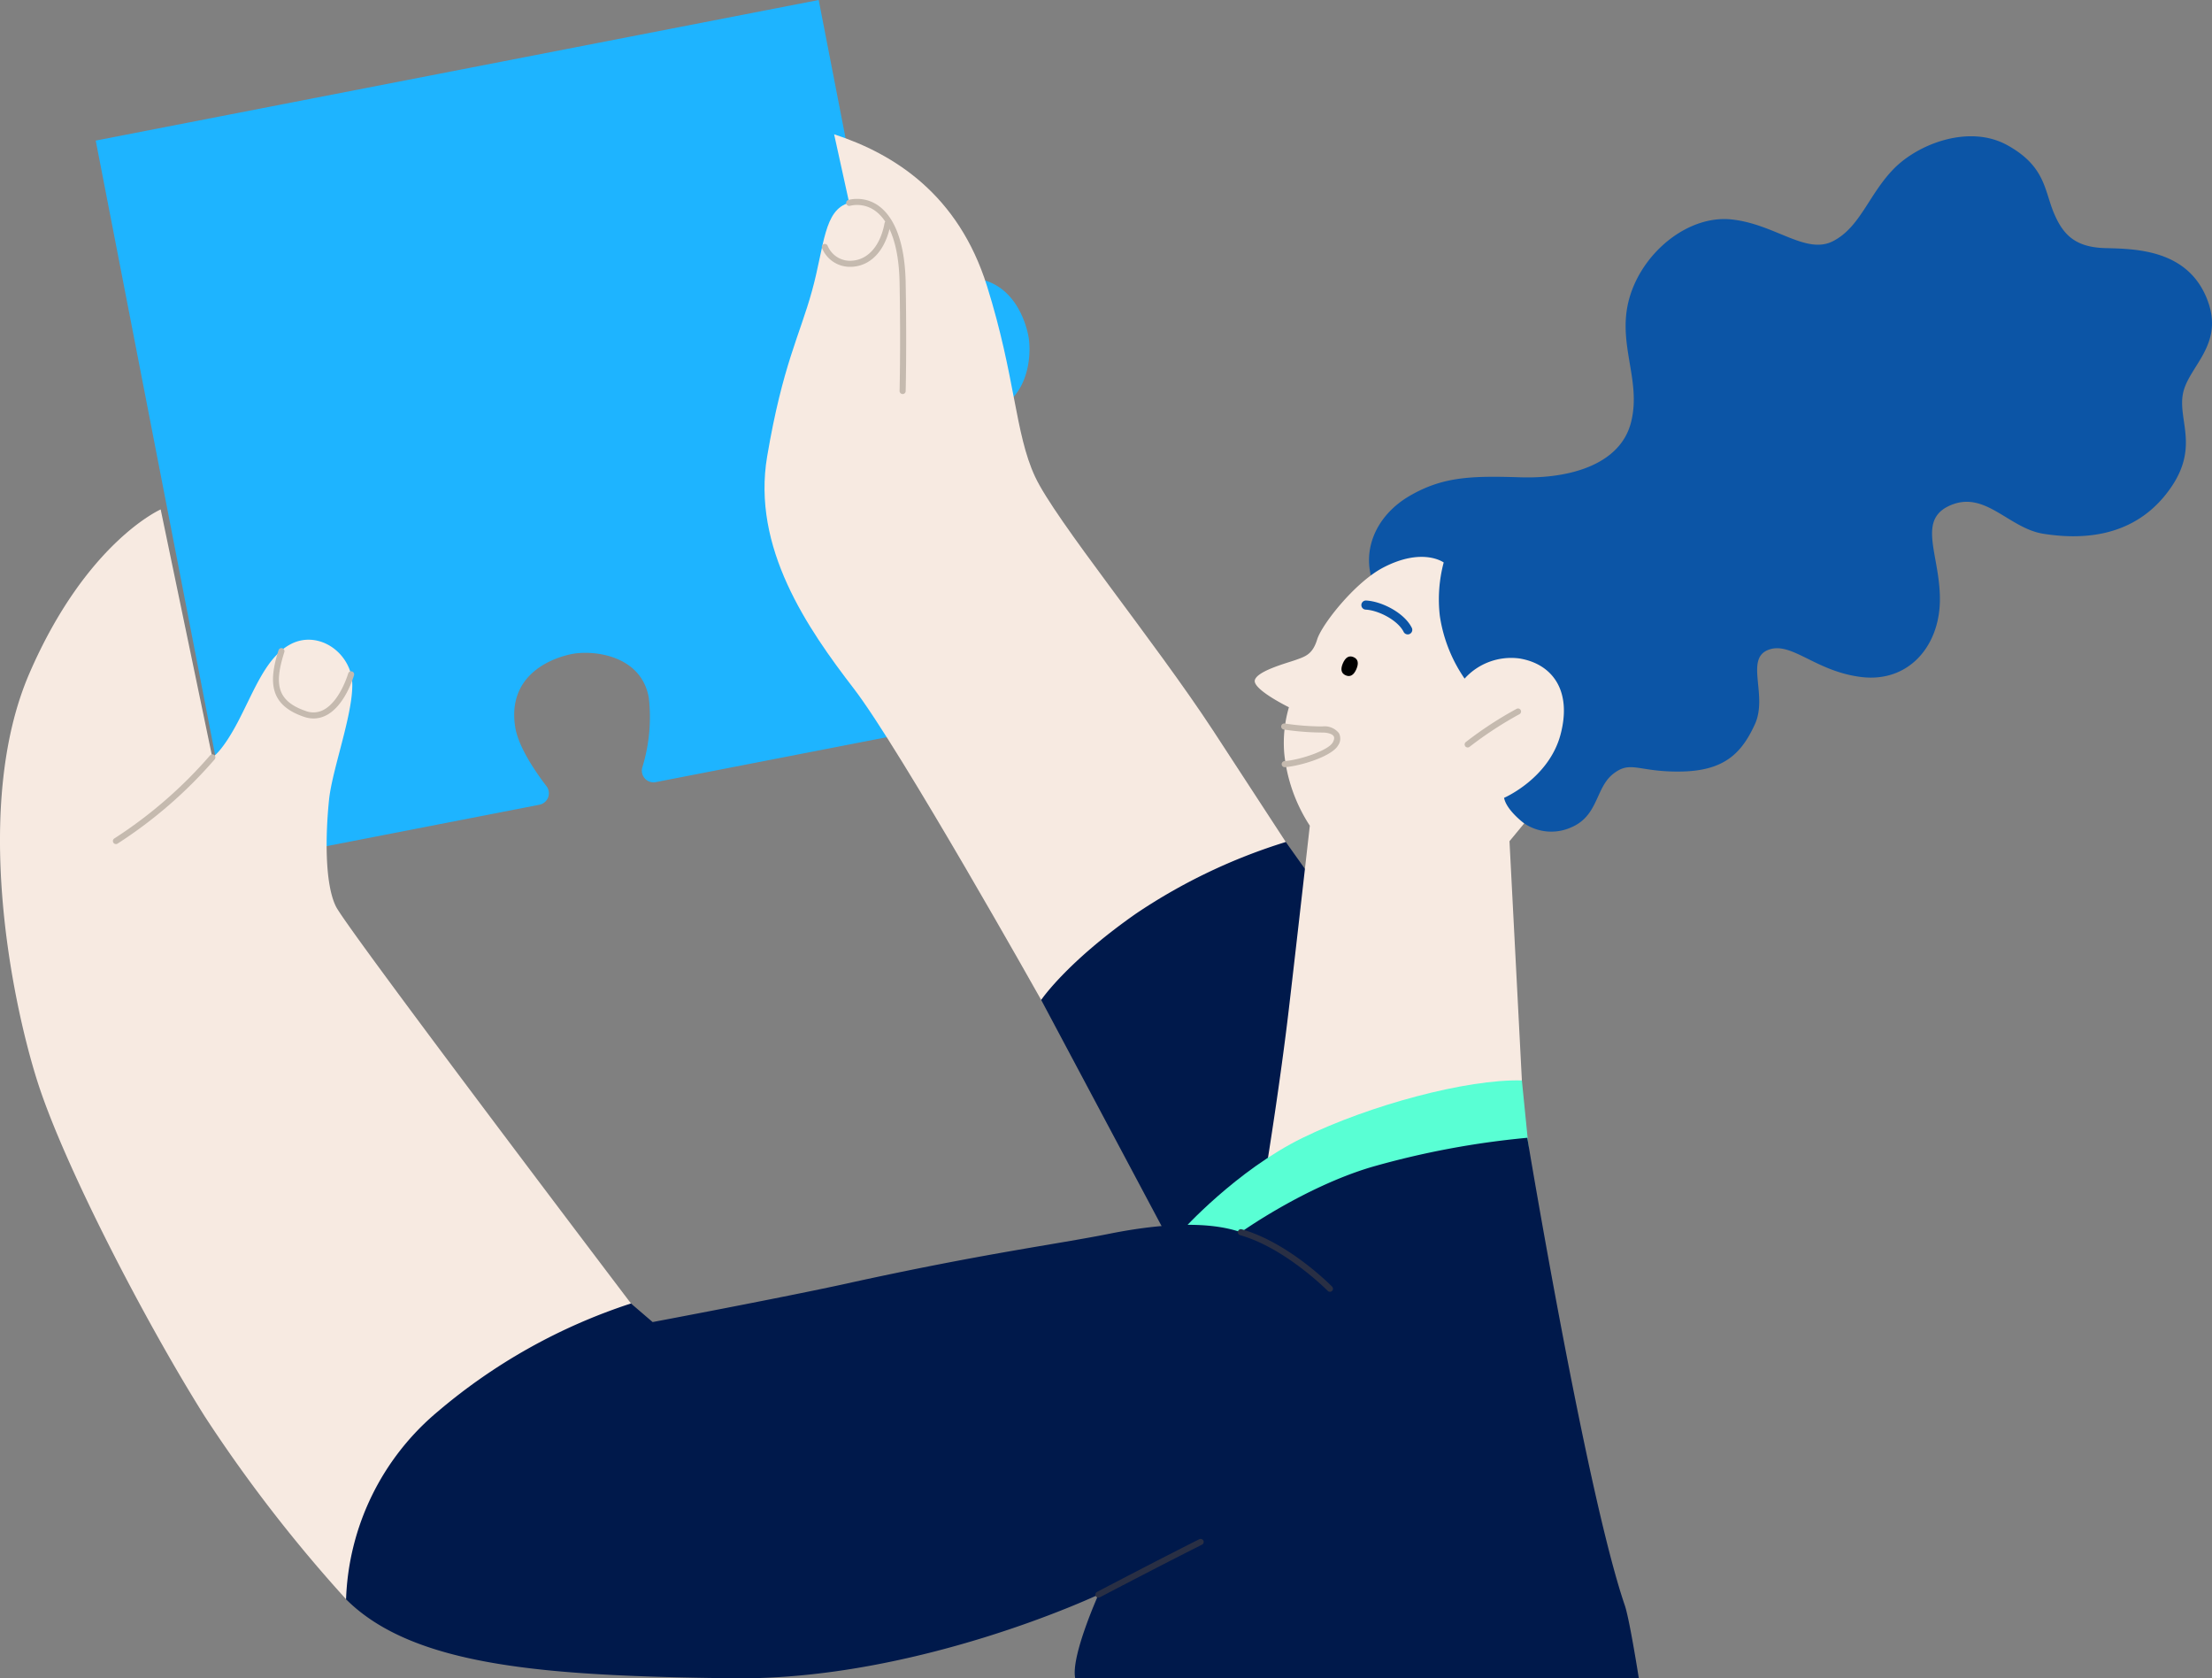 <svg xmlns="http://www.w3.org/2000/svg" width="291.945" height="221.446" viewBox="0 0 291.945 221.446">
  <rect x="0" y="0" width="291.945" height="221.446" fill="#808080" stroke="none"/>
  <g id="Gruppe_4121" data-name="Gruppe 4121" transform="translate(7122.886 -1782.254)">
    <path id="Pfad_3512" data-name="Pfad 3512" d="M148.9,40.329c-2.556.4-5.735,2.526-7.827,4.128a1.542,1.542,0,0,1-2.455-.928L130.835,3.516,35.416,22.064l18.547,95.419L93.976,109.7a1.542,1.542,0,0,0,.927-2.455c-1.6-2.091-3.733-5.271-4.128-7.827-1.022-6.614,4.385-8.942,7.333-9.575,2.873-.617,9.332.062,10.307,5.767a22.536,22.536,0,0,1-.867,9.193,1.54,1.54,0,0,0,1.785,1.913l40.048-7.784L141.6,58.887a1.54,1.54,0,0,1,1.913-1.785,22.549,22.549,0,0,0,9.193.867c5.705-.975,6.384-7.434,5.767-10.307-.634-2.948-2.961-8.355-9.575-7.333" transform="translate(-7145.668 1778.738)" fill="#1eb4ff"/>
    <path id="Pfad_3514" data-name="Pfad 3514" d="M292.055,53.194c7.969,2.605,16.4,7.969,20.177,20.024,3.758,11.984,3.678,19.411,6.334,25.132s15.733,21.658,23.5,33.51l9.6,14.712-32.284,20.841s-18.594-33.1-24.724-41.07-13.486-18.593-11.442-30.649,4.291-15.937,5.926-21.863,1.532-10.676,4.9-11.6Z" transform="translate(-7304.851 1746.781)" fill="#f7eae1"/>
    <path id="Pfad_3515" data-name="Pfad 3515" d="M320.53,102.831h-.011a.4.4,0,0,1-.391-.412c0-.058.151-5.912,0-14.234-.106-5.856-1.729-8.351-3.071-9.413A4.061,4.061,0,0,0,313.566,78a.4.4,0,1,1-.171-.784,4.842,4.842,0,0,1,4.16.931c1.478,1.17,3.264,3.858,3.376,10.028.152,8.341,0,14.212,0,14.27a.4.4,0,0,1-.4.391" transform="translate(-7324.284 1731.413)" fill="#c5baaf"/>
    <path id="Pfad_3516" data-name="Pfad 3516" d="M307.838,91.235a3.978,3.978,0,0,1-3.754-2.478.4.4,0,1,1,.75-.286,3.2,3.2,0,0,0,3.319,1.947c2.081-.188,3.646-2.035,4.186-4.942a.4.4,0,1,1,.789.147c-.61,3.281-2.444,5.372-4.9,5.595-.13.012-.259.017-.387.017" transform="translate(-7318.481 1726.226)" fill="#c5baaf"/>
    <path id="Pfad_3517" data-name="Pfad 3517" d="M385.232,335.807s3.32-4.955,12.515-11.391a74.894,74.894,0,0,1,19.769-9.45l28.2,39.64-40.763,18.236Z" transform="translate(-7370.699 1578.388)" fill="#00194b"/>
    <path id="Pfad_3518" data-name="Pfad 3518" d="M21.207,191.956S11.4,196.247,3.89,213.564s-2.452,42.909,1.073,53.943,14.252,31.722,22.068,44.135a191.513,191.513,0,0,0,18.645,24.111l37.6-39.027S45.88,247.431,44.347,244.366s-1.379-9.655-.92-14.1,3.831-13.026,2.912-16.551-4.751-5.67-7.969-3.984-4.75,5.976-6.9,10.114-3.448,4.827-3.448,4.827Z" transform="translate(-7122.886 1657.518)" fill="#f7eae1"/>
    <path id="Pfad_3519" data-name="Pfad 3519" d="M42.187,294.387a.4.4,0,0,1-.213-.742,58.837,58.837,0,0,0,12.632-10.96.4.4,0,0,1,.6.533A59.644,59.644,0,0,1,42.4,294.326a.4.4,0,0,1-.212.061" transform="translate(-7149.766 1599.24)" fill="#c5baaf"/>
    <path id="Pfad_3520" data-name="Pfad 3520" d="M106.367,252.528a4,4,0,0,1-1.311-.23c-4.551-1.572-4.617-4.645-3.317-8.775a.4.4,0,0,1,.766.241c-1.253,3.98-1.176,6.4,2.813,7.775a2.852,2.852,0,0,0,2.355-.142c2.178-1.13,3.248-4.763,3.258-4.8a.4.4,0,0,1,.772.222c-.047.163-1.173,4-3.658,5.289a3.6,3.6,0,0,1-1.678.42" transform="translate(-7187.864 1624.527)" fill="#c5baaf"/>
    <path id="Pfad_3521" data-name="Pfad 3521" d="M507.088,112.919c-1.634-4.393.409-8.99,4.8-11.544s8.173-2.656,14.609-2.452,13.179-1.634,14.61-7.253-1.941-10.421-.2-16.449S548.668,64.289,554.39,64.9s9.808,4.7,13.383,2.861,4.7-6.13,7.969-9.5,10.012-5.925,15.018-3.167,4.9,5.925,6.13,8.888,2.86,4.6,6.845,4.7,10.625.2,13.281,6.437-2.35,9.092-3.065,12.77,2.452,7.356-2.248,13.281-11.544,5.925-16.142,5.21-7.663-5.721-12.26-3.78-1.328,6.641-1.43,12.668S577.683,126,571.553,125.281s-9.3-4.8-12.362-3.576,0,6.027-1.737,9.808-3.984,6.13-9.706,6.232-6.641-1.533-8.991.306-1.941,5.517-5.517,7.049a6.417,6.417,0,0,1-6.232-.511l-17.777-7.662Z" transform="translate(-7448.727 1746.311)" fill="#0c55a6"/>
    <path id="Pfad_3522" data-name="Pfad 3522" d="M481.213,210.905c-3.741,1.944-8.122,7.509-8.735,9.5s-1.584,2.248-2.861,2.707c-1.039.374-5.057,1.43-5.364,2.656s4.5,3.576,4.5,3.576a16.681,16.681,0,0,0-.613,6.13,21.4,21.4,0,0,0,3.371,9.5s-1.635,14.507-2.759,24.11-2.861,20.331-2.861,20.331L499.5,278.589l-1.635-31.569,1.941-2.35s-2.35-1.737-2.656-3.372c0,0,5.925-2.554,7.458-8.377s-1.124-9.3-5.415-10.012a8.278,8.278,0,0,0-7.254,2.656,19.676,19.676,0,0,1-3.269-8.275,18.905,18.905,0,0,1,.511-7.049s-2.758-2.043-7.969.664" transform="translate(-7421.524 1646.231)" fill="#f7eae1"/>
    <path id="Pfad_3523" data-name="Pfad 3523" d="M498.3,248.006c-.345.8-.821,1.071-1.41.815s-.714-.791-.369-1.587.821-1.07,1.41-.815.714.791.369,1.587" transform="translate(-7442.17 1622.542)"/>
    <path id="Pfad_3524" data-name="Pfad 3524" d="M474.5,276.9a.4.4,0,0,1-.034-.8c2.229-.193,5.778-1.442,6.352-2.453.2-.352.244-.629.131-.824-.177-.3-.754-.493-1.506-.493a35.162,35.162,0,0,1-5.091-.4.4.4,0,1,1,.13-.792,34.808,34.808,0,0,0,4.961.388,2.414,2.414,0,0,1,2.2.891,1.555,1.555,0,0,1-.126,1.624c-.78,1.374-4.711,2.661-6.981,2.858H474.5" transform="translate(-7427.809 1606.583)" fill="#c5baaf"/>
    <path id="Pfad_3525" data-name="Pfad 3525" d="M509.809,230.112a.6.6,0,0,1-.539-.333c-.773-1.546-3.328-2.849-5.01-2.937a.6.6,0,0,1,.064-1.2c2.052.108,5.03,1.614,6.024,3.6a.6.6,0,0,1-.27.808.594.594,0,0,1-.269.064" transform="translate(-7446.901 1635.851)" fill="#0c55a6"/>
    <path id="Pfad_3526" data-name="Pfad 3526" d="M542.316,270.726a.4.4,0,0,1-.243-.721,48.914,48.914,0,0,1,6.725-4.392.4.4,0,1,1,.316.738,49.46,49.46,0,0,0-6.556,4.292.4.4,0,0,1-.243.082" transform="translate(-7471.49 1610.156)" fill="#c5baaf"/>
    <path id="Pfad_3527" data-name="Pfad 3527" d="M437.357,422.981s7.151-7.969,15.938-12.26,21.659-7.765,28.912-7.56l.92,9.195-39.844,13.077Z" transform="translate(-7404.231 1521.658)" fill="#59ffd4"/>
    <path id="Pfad_3528" data-name="Pfad 3528" d="M194.243,443.578c18.122-3.978,27.38-5.108,34.531-6.539s13.281-1.634,17.368-.2c0,0,8.287-5.919,17.163-8.581a112.345,112.345,0,0,1,20.637-3.882s7.765,46.791,12.873,61.707c.626,1.828,1.847,9.607,1.847,9.607l-74.384,0c-.613-2.861,3.065-11.034,3.065-11.034s-23.95,11.336-48.221,11.038-42.092-1.434-51.082-10.425A33.768,33.768,0,0,1,140.1,460.537a75.432,75.432,0,0,1,25.541-14.3l2.86,2.452s17.368-3.269,25.745-5.108" transform="translate(-7205.252 1508.009)" fill="#00194b"/>
    <path id="Pfad_3529" data-name="Pfad 3529" d="M405.7,580.5a.4.4,0,0,1-.187-.757c8.487-4.445,13.443-6.926,13.492-6.951a.4.4,0,0,1,.359.719c-.049.024-5,2.5-13.479,6.943a.4.4,0,0,1-.186.046" transform="translate(-7383.608 1412.562)" fill="#292f44"/>
    <path id="Pfad_3530" data-name="Pfad 3530" d="M470.149,466.446a.4.4,0,0,1-.286-.12c-.055-.056-5.618-5.666-11.572-7.353a.4.4,0,0,1,.219-.773c6.162,1.746,11.693,7.327,11.926,7.563a.4.4,0,0,1-.286.683" transform="translate(-7417.509 1486.258)" fill="#292f44"/>
  </g>
</svg>
